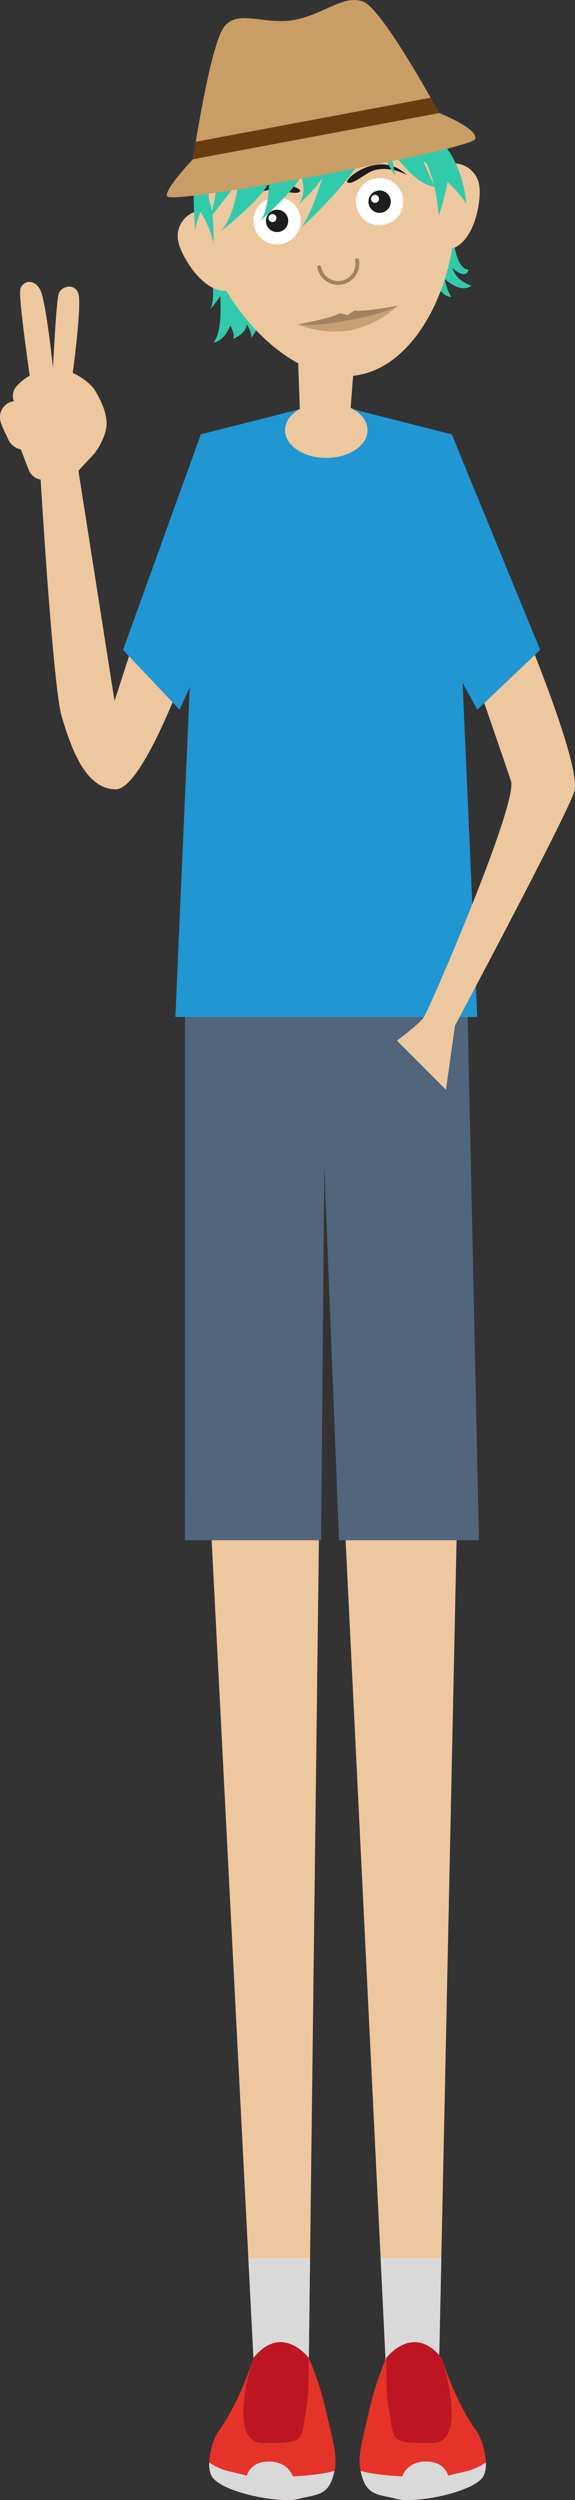<svg id="Gruppe_76" data-name="Gruppe 76" xmlns="http://www.w3.org/2000/svg" xmlns:xlink="http://www.w3.org/1999/xlink" width="153.506" height="666.476" viewBox="0 0 153.506 666.476">
  <rect x="0" y="0" width="153.506" height="666.476" fill="#333333" stroke="none"/>
  <defs>
    <clipPath id="clip-path">
      <rect id="Rechteck_62" data-name="Rechteck 62" width="153.506" height="666.476" fill="none"/>
    </clipPath>
  </defs>
  <path id="Pfad_399" data-name="Pfad 399" d="M59.84,328.633l18.3,357.5-7.672,29.109H91.455l1.466-29.109L97.048,351.6l16.334,334.457-4.517,29.185,22.2-2.871-3.34-26.238,7.6-357.5Z" transform="translate(-10.474 -57.524)" fill="#edc79e"/>
  <path id="Pfad_400" data-name="Pfad 400" d="M80.368,729.689l1.364,26.642H96.515l.328-26.642Z" transform="translate(-14.068 -127.725)" fill="#d9d9d9"/>
  <path id="Pfad_401" data-name="Pfad 401" d="M123.17,729.689h16.206l-.566,26.642-14.343-.076Z" transform="translate(-21.56 -127.725)" fill="#d9d9d9"/>
  <path id="Pfad_402" data-name="Pfad 402" d="M56.752,293.876h80.58L130.54,138.557l-33.5-8.49-33.5,8.49Z" transform="translate(-9.934 -22.767)" fill="#2096d2"/>
  <g id="Gruppe_75" data-name="Gruppe 75">
    <g id="Gruppe_74" data-name="Gruppe 74" clip-path="url(#clip-path)">
      <path id="Pfad_403" data-name="Pfad 403" d="M63.481,58.824s6.8,24.857,3.715,29.359a18.979,18.979,0,0,0,2.7-3.474s.8,9.9-1.888,12.417c0,0,2.679.08,4.6-4.6,0,0,1.454,2.653.68,3.633,0,0,3.637-1.378,3.693-3.973,0,0,1.6,2.573,1.141,3.711a11.963,11.963,0,0,0,2.814-7.611c.051-4.7,45.743-8.66,45.743-8.66s1.982,5.469,4.918,5.3a12.56,12.56,0,0,1-1.735-4.748s4.294,4.077,7.109,1.731c0,0-4.015-.971-5.095-4.695,0,0,3.6,3.443,4.335.433,0,0-2.89.729-4.05-7.812s-7.68-36.712-7.68-36.712L64.867,45.572Z" transform="translate(-11.112 -5.799)" fill="#31cbab"/>
      <path id="Pfad_404" data-name="Pfad 404" d="M71.176,73.807c.7,3.729,3.976,14.882.247,15.58-6.968,1.305-13.053-9.323-13.751-13.052a6.87,6.87,0,1,1,13.5-2.528" transform="translate(-10.074 -11.938)" fill="#edc79e"/>
      <path id="Pfad_405" data-name="Pfad 405" d="M138.671,61.17c.7,3.729,1.677,15.313,5.407,14.614,6.968-1.3,8.8-13.413,8.1-17.143a6.87,6.87,0,1,0-13.5,2.528" transform="translate(-24.252 -9.283)" fill="#edc79e"/>
      <path id="Pfad_406" data-name="Pfad 406" d="M132.225,53.963c3.446,18.406-6.617,47.145-25.023,50.591S69.018,84.849,65.571,66.443a33.906,33.906,0,1,1,66.654-12.48" transform="translate(-11.375 -4.602)" fill="#edc79e"/>
      <path id="Pfad_407" data-name="Pfad 407" d="M94.522,68.88a6.3,6.3,0,1,1-7.356-5.036,6.3,6.3,0,0,1,7.356,5.036" transform="translate(-14.357 -11.156)" fill="#fff"/>
      <path id="Pfad_408" data-name="Pfad 408" d="M88.481,67.81A2.986,2.986,0,1,0,91.965,70.2a2.985,2.985,0,0,0-3.485-2.386M88,71.043a1.064,1.064,0,1,1,.851-1.242A1.064,1.064,0,0,1,88,71.043" transform="translate(-15.061 -11.86)" fill="#1d1d1b"/>
      <path id="Pfad_409" data-name="Pfad 409" d="M78.367,65.278a9.484,9.484,0,0,1,6.539-5.461c4.934-1.139,9.536.931,8.9,1.637-1.011,1.123-5.594-.678-7.774-.483-4.555.408-7.666,4.308-7.666,4.308" transform="translate(-13.717 -10.412)" fill="#1d1d1b"/>
      <path id="Pfad_410" data-name="Pfad 410" d="M115.316,64.987a6.3,6.3,0,1,0,5.036-7.356,6.3,6.3,0,0,0-5.036,7.356" transform="translate(-20.166 -10.069)" fill="#fff"/>
      <path id="Pfad_411" data-name="Pfad 411" d="M121.667,61.6a2.986,2.986,0,1,0,3.485,2.386,2.986,2.986,0,0,0-3.485-2.386m-.478,3.233a1.064,1.064,0,1,1,.851-1.242,1.064,1.064,0,0,1-.851,1.242" transform="translate(-20.87 -10.773)" fill="#1d1d1b"/>
      <path id="Pfad_412" data-name="Pfad 412" d="M128.245,55.939a9.483,9.483,0,0,0-8.072-2.725c-5.012.723-8.553,4.317-7.706,4.745,1.349.681,4.97-2.656,7.072-3.263,4.394-1.267,8.706,1.242,8.706,1.242" transform="translate(-19.664 -9.297)" fill="#1d1d1b"/>
      <path id="Pfad_413" data-name="Pfad 413" d="M74.7,53.73s-1.158,10.841-5.663,14.022c0,0,11.722-8.89,13.779-13.79,0,0-.076,8.674-2.848,10.893,0,0,10.709-9.762,11.265-12.468,0,0,2.068,4.235-.677,7.724,0,0,6.338-5.861,6.608-7.824,0,0-2.1,8.209-5.7,13.816,0,0,17.63-15.926,20.27-26.788,0,0,1.122,8.26,4.777,13.031l-1.357-7.252s6.514,9.829,11.877,10.1c0,0-3.123-6.471-2.953-6.694s9.26,7.425,11.36,11.282c0,0-.5-11.168-7.915-17.855s-16.745-12.267-16.267-7.44c0,0-11.131-6.553-14.637-1.223,0,0-14.962-2.523-20,2.357A13.206,13.206,0,0,0,65.384,41.45c-4.133,6.3-2.278,25.287-2.278,25.287A29.491,29.491,0,0,1,68.991,53.91a78.854,78.854,0,0,1-1.826,9.54Z" transform="translate(-10.973 -5.457)" fill="#31cbab"/>
      <path id="Pfad_414" data-name="Pfad 414" d="M64.233,61.3s3.29,4.626,3.882,9.325c0,0,.427-7.691-.968-11.307s2.994-8.172,2.994-8.172l51.608-8.925s4.309,7.288,5.7,14.362c.457,2.313.86,6.506.86,6.506s3.7-11.229,2.535-14.476-2.123-14.772-5.674-16.862S66.961,40.48,64.956,50.677,64.233,61.3,64.233,61.3" transform="translate(-11.173 -5.511)" fill="#31cbab"/>
      <path id="Pfad_415" data-name="Pfad 415" d="M107.935.455C102.689-1.578,97.6,3.778,89.5,5.3S74.2,2.131,70.56,7.454s-8.131,35-8.131,35l65.749-12.31s-15-27.654-20.243-29.688" transform="translate(-10.928 0)" fill="#c99d66"/>
      <path id="Pfad_416" data-name="Pfad 416" d="M126.7,36.539,60.95,48.849s-8.321,8.81-6.772,9.964c2.67,1.989,81.324-12.566,82.138-15.379s-9.617-6.9-9.617-6.9" transform="translate(-9.45 -6.396)" fill="#c99d66"/>
      <path id="Pfad_417" data-name="Pfad 417" d="M63.176,43.324c-.471,2.827-.747,4.656-.747,4.656l65.749-12.31s-.879-1.619-2.277-4.09Z" transform="translate(-10.928 -5.528)" fill="#683b11"/>
      <path id="Pfad_418" data-name="Pfad 418" d="M109.945,102.618,96.3,103.778a26.99,26.99,0,0,0,14.151,1.556,26.986,26.986,0,0,0,12.63-6.57Z" transform="translate(-16.857 -17.288)" fill="#c7a074"/>
      <path id="Pfad_419" data-name="Pfad 419" d="M111.579,99.989l-1.885,1.283-2.222-.514c-1.067,1.129-11.169,3.021-11.169,3.021,5.254.759,13.642-1.161,13.642-1.161s8.515-1.246,13.139-3.854c0,0-10.1,1.892-11.506,1.225" transform="translate(-16.857 -17.288)" fill="#a2835f"/>
      <path id="Pfad_420" data-name="Pfad 420" d="M113.4,84.08a5.129,5.129,0,1,1-10.083,1.887" transform="translate(-18.085 -14.717)" fill="none" stroke="#a2835f" stroke-linecap="round" stroke-miterlimit="10" stroke-width="1.029"/>
      <path id="Pfad_421" data-name="Pfad 421" d="M109.919,135.6H97.168l-.849-22.914,15.3.849Z" transform="translate(-16.86 -19.725)" fill="#edc79e"/>
      <path id="Pfad_422" data-name="Pfad 422" d="M114.265,137.459c0,4.083-4.929,7.392-11.01,7.392s-11.011-3.31-11.011-7.392,4.93-7.392,11.011-7.392,11.01,3.31,11.01,7.392" transform="translate(-16.146 -22.767)" fill="#edc79e"/>
      <path id="Pfad_423" data-name="Pfad 423" d="M53.61,131.737l-23.035,71.08-9.64-61.389,4.226-4.517a18.169,18.169,0,0,0,2.965-5.787c1.082-3.529-.706-7.576-2.541-10.729s-6.164-5.034-6.164-5.034,2.455-18.036,1.51-21.073-4.661-2.064-5.27,0C14.967,96.646,14.152,114,14.152,114s-1.88-17.8-3.388-20.726c-1.694-3.292-4.872-2.434-5.353-.138s2.53,22.976,2.53,22.976a11.617,11.617,0,0,0-3.379,2.677,3.741,3.741,0,0,0-.85,4.121A4.137,4.137,0,0,0,.325,125.5c-1.041,2.469.653,4.769,1.782,7.363a4.788,4.788,0,0,0,3.48,2.9s1.317,3.587,2.166,5.66a4.163,4.163,0,0,0,3.1,2.376s3.287,55.519,5.648,63.273,6.116,19.294,14.4,19.294S53.61,183.366,53.61,183.366Z" transform="translate(0 -15.947)" fill="#edc79e"/>
      <path id="Pfad_424" data-name="Pfad 424" d="M60.581,140.359,39.822,197.815l15.086,15.957,5.672-12.524Z" transform="translate(-6.971 -24.568)" fill="#2096d2"/>
      <path id="Pfad_425" data-name="Pfad 425" d="M59.836,328.633l-.018,139.5H96.2l.849-99.557,3.939,99.557h37.344l-3.006-139.5Z" transform="translate(-10.471 -57.524)" fill="#51657c"/>
      <path id="Pfad_426" data-name="Pfad 426" d="M141.548,326.079l2.385-17.068s29.8-55.843,31.867-62.43-13.369-43.393-13.369-43.393L151.272,221.58s5.676,16.323,7.624,22.209-21.854,61.026-23.36,63.1c-1.076,1.479-4.953,4.491-7.086,6.1Z" transform="translate(-22.484 -35.566)" fill="#edc79e"/>
      <path id="Pfad_427" data-name="Pfad 427" d="M146.2,140.359l23.586,57.457L153,213.773l-6.8-12.524Z" transform="translate(-25.59 -24.568)" fill="#2096d2"/>
      <path id="Pfad_428" data-name="Pfad 428" d="M79.516,761.128s-3.542,11.526-9.274,19.431c-2,2.758-3.493,9.677-1.794,12.225,2.847,4.27,18.349,7.24,23.242,5.883s8.351-.446,9.634-8.43c.572-3.558-1.273-9.726-2.553-15.471A82.381,82.381,0,0,0,94.3,761.128s-7.383-9.08-14.782,0" transform="translate(-11.852 -132.522)" fill="#e5332a"/>
      <path id="Pfad_429" data-name="Pfad 429" d="M101.141,797.943c-4,1.163-11.107,1.459-11.107,1.459s-1.186-3.97-6.374-3.97c-4.682,0-5.739,3.153-5.9,3.769-.754-.195-2.1-.525-4.381-1.063a15.73,15.73,0,0,1-5.653-2.435,6.69,6.69,0,0,0,.724,3.792c2.847,4.27,18.349,7.24,23.242,5.883,4.678-1.3,8.043-.528,9.45-7.435" transform="translate(-11.853 -139.233)" fill="#d9d9d9"/>
      <path id="Pfad_430" data-name="Pfad 430" d="M81.45,761.088s-7.495,22.678,2.528,22.678,10.163-.141,11.152-6.352c1.047-6.581.987-6.159,1.1-16.326,0,0-7.173-9.506-14.782,0" transform="translate(-13.786 -132.482)" fill="#bd1622"/>
      <path id="Pfad_431" data-name="Pfad 431" d="M138.265,761.128s3.542,11.526,9.274,19.431c2,2.758,3.493,9.677,1.794,12.225-2.847,4.27-18.349,7.24-23.242,5.883s-8.351-.446-9.634-8.43c-.572-3.558,1.273-9.726,2.553-15.471a82.381,82.381,0,0,1,4.471-13.637s7.382-9.08,14.782,0" transform="translate(-20.366 -132.522)" fill="#e5332a"/>
      <path id="Pfad_432" data-name="Pfad 432" d="M116.7,797.943c4,1.163,11.107,1.459,11.107,1.459s1.186-3.97,6.374-3.97c4.682,0,5.739,3.153,5.9,3.769.754-.195,2.1-.525,4.381-1.063a15.731,15.731,0,0,0,5.653-2.435,6.69,6.69,0,0,1-.724,3.792c-2.847,4.27-18.349,7.24-23.242,5.883-4.678-1.3-8.043-.528-9.45-7.435" transform="translate(-20.428 -139.233)" fill="#d9d9d9"/>
      <path id="Pfad_433" data-name="Pfad 433" d="M139.778,761.088s7.495,22.678-2.528,22.678-10.163-.141-11.152-6.352c-1.047-6.581-.987-6.159-1.1-16.326,0,0,7.173-9.506,14.782,0" transform="translate(-21.879 -132.482)" fill="#bd1622"/>
    </g>
  </g>
</svg>
